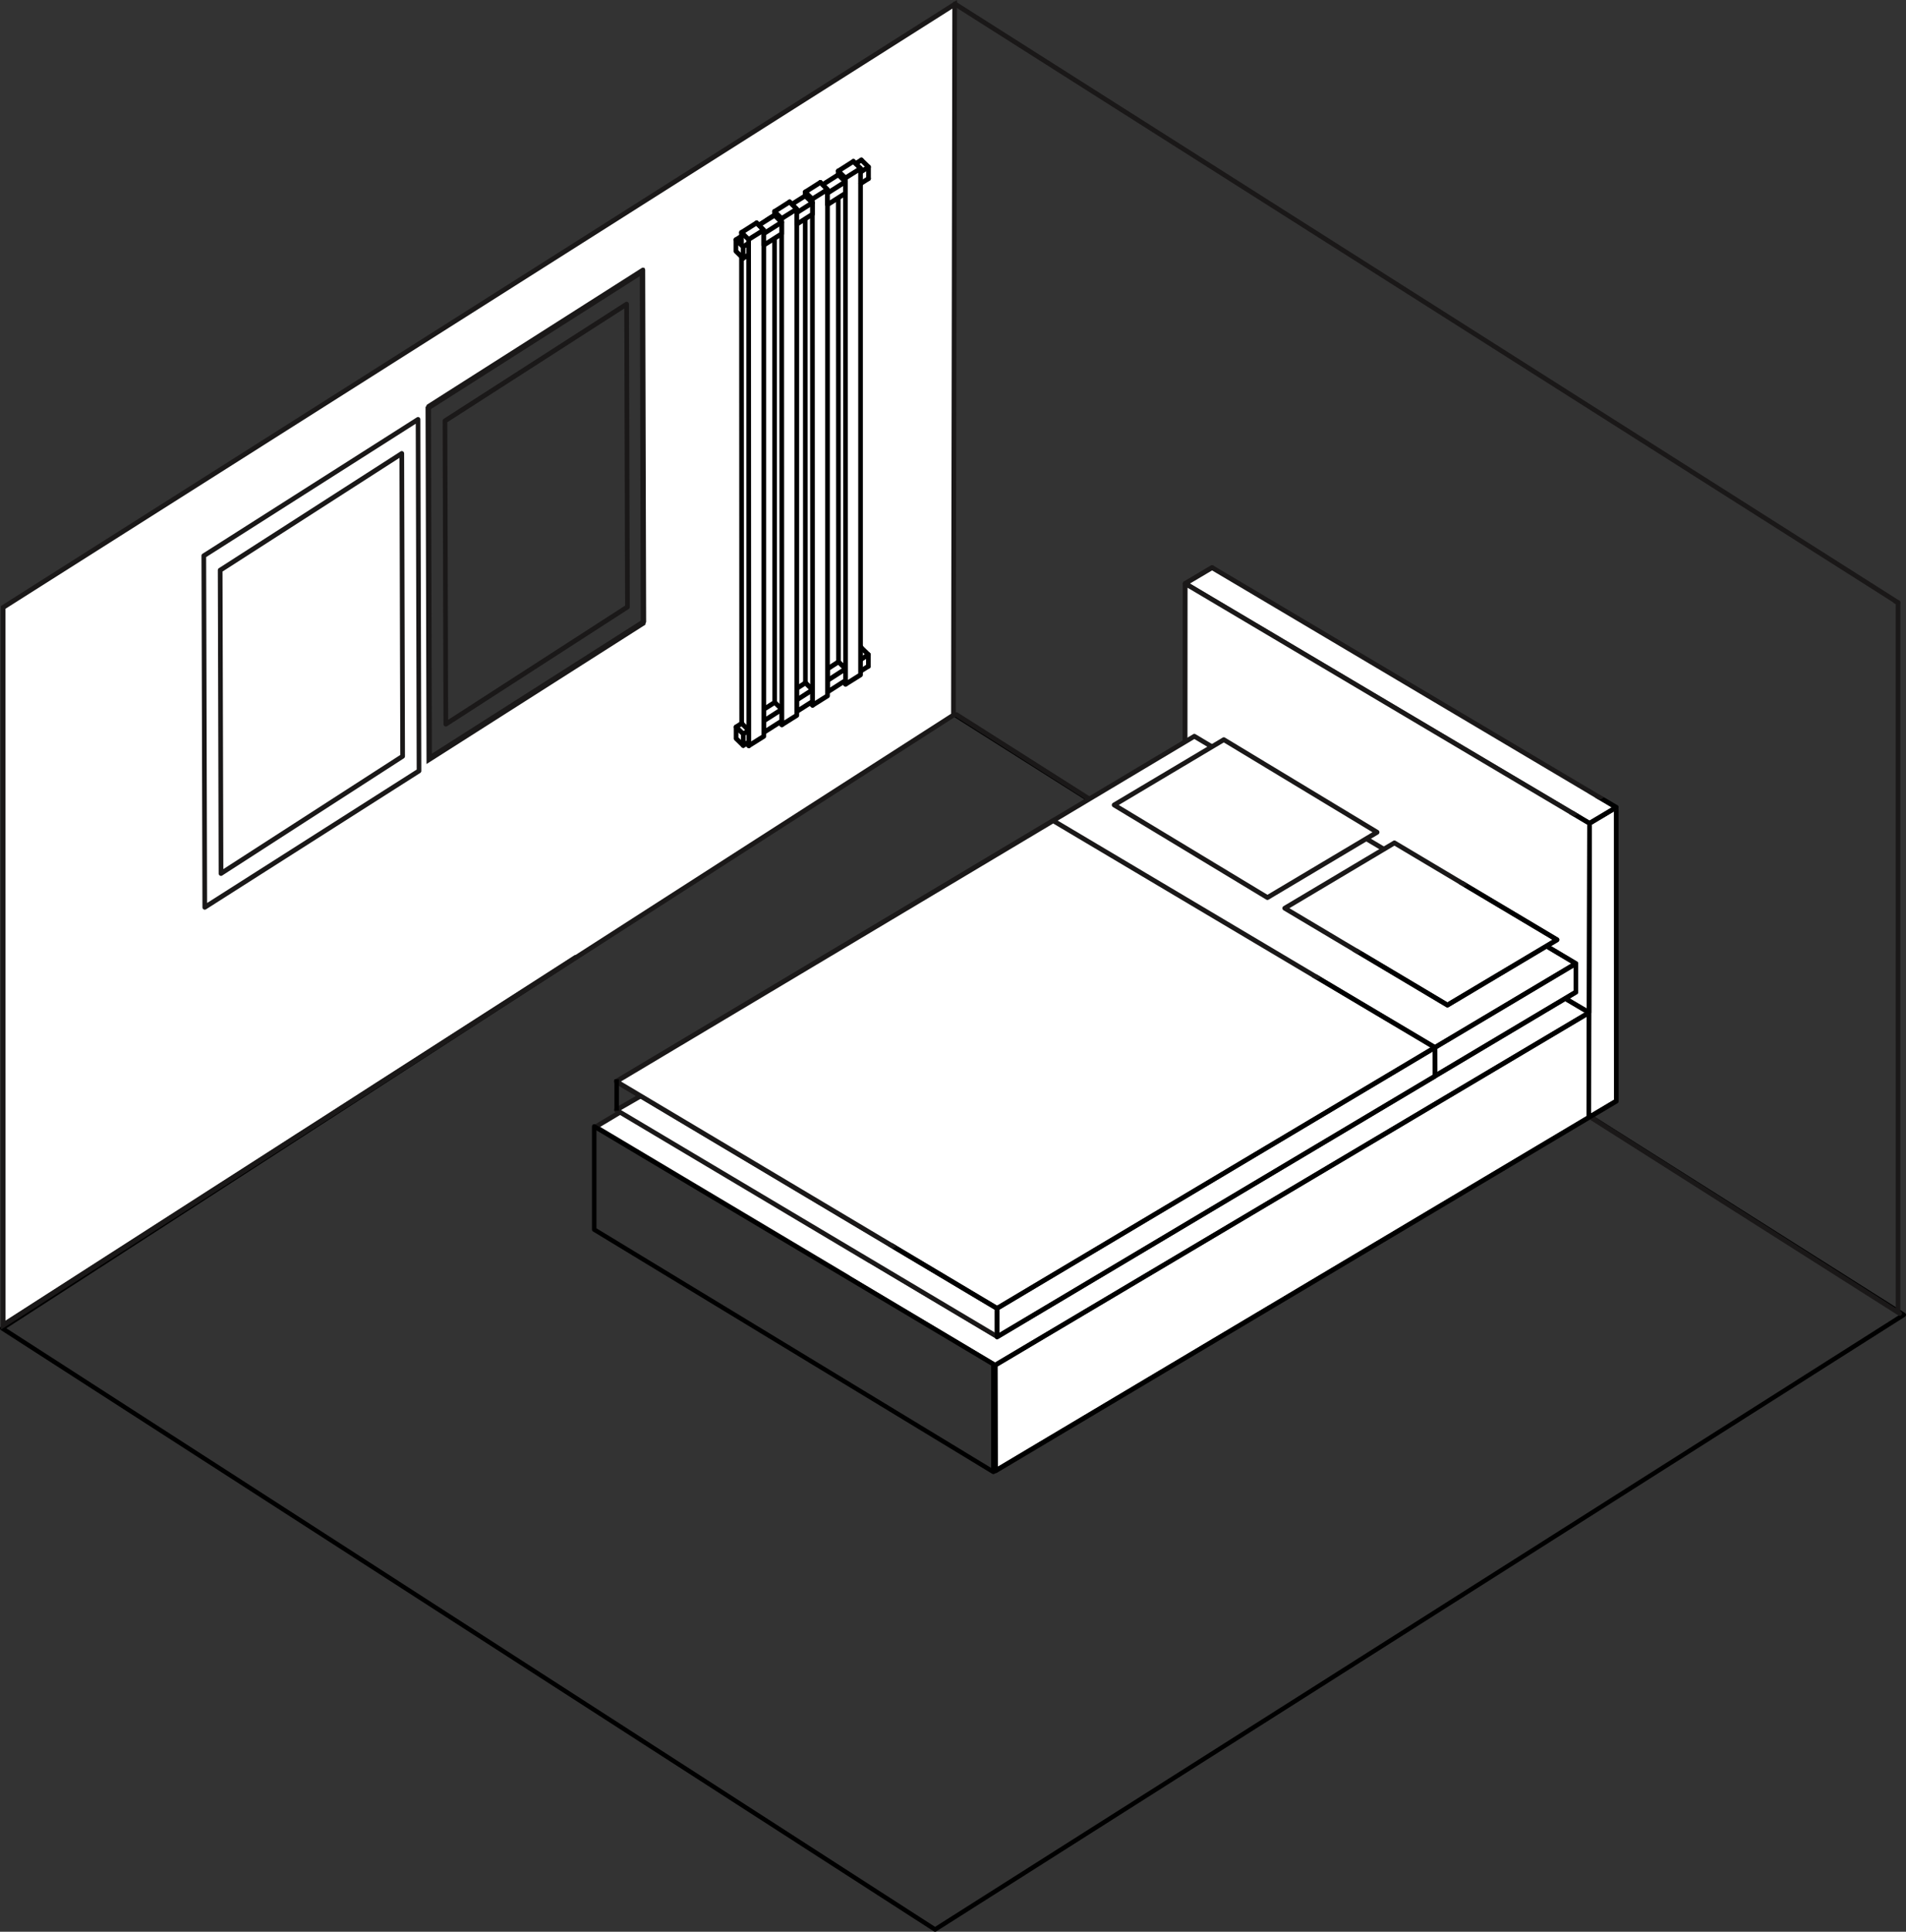 <svg id="artwork_room" xmlns="http://www.w3.org/2000/svg" xmlns:xlink="http://www.w3.org/1999/xlink" width="425" height="430.554" viewBox="0 0 425 430.554">
  <rect x="0" y="0" width="425" height="430.554" fill="#333333" stroke="none"/>
  <defs>
    <clipPath id="clip-path">
      <rect id="Rettangolo_555" data-name="Rettangolo 555" width="425" height="430.554" fill="none"/>
    </clipPath>
  </defs>
  <g id="Raggruppa_575" data-name="Raggruppa 575" clip-path="url(#clip-path)">
    <path id="Tracciato_3060" data-name="Tracciato 3060" d="M212.5,159.054l212,134-216,137-208-134Z" fill="none" stroke="#000" stroke-linecap="round" stroke-linejoin="round" stroke-width="1"/>
    <path id="Tracciato_3061" data-name="Tracciato 3061" d="M423.6,292.209h-.011v.536l.273-.457L213.569,158.839a.512.512,0,0,0-.707.162l-.009.014a.547.547,0,0,0,.171.737L423.317,293.2l.273.08h.011a.536.536,0,0,0,0-1.071" fill="#1a1818"/>
    <path id="Tracciato_3062" data-name="Tracciato 3062" d="M212.594,159.384l.065-40.691L212.874.961.707,135.378.72,295.388l127.567-81.883,40.62-26.078ZM95.625,169.33,95.41,90.982l47.773-30.391.213,78.337-47.771,30.4" fill="#fff"/>
    <path id="Tracciato_3063" data-name="Tracciato 3063" d="M212.593,159.383h.518l.067-40.691L213.393,0,.187,135.078.2,296.356l128.359-82.4,40.62-26.078,43.933-28.2v-.3h-.518l-.275-.455-43.688,28.041L128.012,213.05,1.239,294.425,1.226,135.677,212.352,1.921l-.212,116.771-.066,40.691h.52l-.275-.455ZM95.624,169.329h.52L95.931,91.28l46.736-29.728.21,77.078L95.352,168.874l.273.457h0l.273.457,48.02-30.561L143.7,59.636,94.889,90.683l.217,79.606.791-.5-.273-.457" fill="#1a1818"/>
    <path id="Tracciato_3064" data-name="Tracciato 3064" d="M423.214,133.765H423.2v.536l.273-.457L213.182.4a.512.512,0,0,0-.707.162l-.009.014a.546.546,0,0,0,.171.737L422.93,134.757l.273.08h.011a.536.536,0,0,0,0-1.071" fill="#1a1818"/>
    <path id="Tracciato_3065" data-name="Tracciato 3065" d="M1.035,295.735l46.487-29.851,14.348-9.2L65,254.667l2.032-1.31.681-.427,5-3.2,3.671-2.361,1.3-.83,3.094-1.99,1.633-1.05,2.318-1.49.818-.527L128.6,213.849a.546.546,0,0,0,.165-.739.509.509,0,0,0-.695-.184l-.02.013L85,240.568l-.817.523-2.316,1.49-1.635,1.05-3.094,1.99-1.3.83-3.669,2.363-5,3.2h.006l-.683.431h-.006l-2.038,1.314-3.133,2.014-14.346,9.2L.481,294.824a.551.551,0,0,0-.167.741.512.512,0,0,0,.7.18l.015-.009" fill="#1a1818"/>
    <path id="Tracciato_3066" data-name="Tracciato 3066" d="M.825,295.952l-.278-.176Z" fill="#1a1818"/>
    <path id="Tracciato_3067" data-name="Tracciato 3067" d="M93.219,93.482l-.273-.457L45.173,123.414a.546.546,0,0,0-.249.458l.215,78.348a.54.54,0,0,0,.267.468.512.512,0,0,0,.525-.011l47.772-30.4a.539.539,0,0,0,.247-.458l-.215-78.333a.54.54,0,0,0-.267-.468.508.508,0,0,0-.525.011l.273.457H92.7l.213,78.036L46.177,201.261l-.212-77.091L93.491,93.939l-.273-.457h0Zm-43.943,101.2H49.8l-.189-67.288,39.462-25.344.186,66.217L49,194.228l.275.455h0l.277.455,40.5-26.12a.548.548,0,0,0,.243-.457l-.187-67.478a.537.537,0,0,0-.269-.468.5.5,0,0,0-.525.013l-40.5,26.011a.537.537,0,0,0-.245.457l.187,67.589a.537.537,0,0,0,.269.466.5.5,0,0,0,.527-.013Zm-.187-67.589.277.455,39.706-25.5.186,66.217L49.8,193.711l-.186-66.624h-.52l.277.455-.277-.455h-.52l.187,67.589a.537.537,0,0,0,.269.466.5.5,0,0,0,.527-.013l40.5-26.12a.548.548,0,0,0,.243-.457l-.187-67.478a.537.537,0,0,0-.269-.468.5.5,0,0,0-.525.013l-40.5,26.011a.537.537,0,0,0-.245.457Z" fill="#1a1818"/>
    <path id="Tracciato_3068" data-name="Tracciato 3068" d="M165.735,166.148l-1.6-1.561V162.03l1.6,1.561Z" fill="#fff"/>
    <path id="Tracciato_3069" data-name="Tracciato 3069" d="M165.735,166.149l.356-.388-1.433-1.4v-1.083l.557.544v2.329h.52l.356-.388-.356.388h.52v-2.557a.54.54,0,0,0-.163-.39l-1.6-1.561a.512.512,0,0,0-.564-.1.54.54,0,0,0-.314.494v2.557a.549.549,0,0,0,.163.39l1.6,1.561a.51.51,0,0,0,.562.1.542.542,0,0,0,.314-.494Z"/>
    <path id="Tracciato_3070" data-name="Tracciato 3070" d="M164.417,162.485l1.256-.805a.544.544,0,0,0,.167-.737.512.512,0,0,0-.7-.182l-.015.009-1.255.8a.547.547,0,0,0-.169.739.51.51,0,0,0,.7.183l.017-.01"/>
    <path id="Tracciato_3071" data-name="Tracciato 3071" d="M166,166.611l1.242-.754a.544.544,0,0,0,.184-.733.51.51,0,0,0-.692-.2l-.019.011-1.242.754a.542.542,0,0,0-.184.733.51.51,0,0,0,.692.2l.019-.011"/>
    <path id="Tracciato_3072" data-name="Tracciato 3072" d="M166.01,164.044l1.242-.8a.546.546,0,0,0,.167-.737.514.514,0,0,0-.7-.183l-.016.01-1.24.8a.544.544,0,0,0-.167.739.508.508,0,0,0,.7.183l.02-.012"/>
    <path id="Tracciato_3073" data-name="Tracciato 3073" d="M192.041,144.352l1.6,1.561-.006,2.576" fill="#fff"/>
    <path id="Tracciato_3074" data-name="Tracciato 3074" d="M191.685,144.741l1.435,1.4-.006,2.344a.52.52,0,0,0,1.039.046.351.351,0,0,0,0-.046l.006-2.574a.544.544,0,0,0-.161-.39l-1.6-1.561a.507.507,0,0,0-.718,0l-.017.018a.548.548,0,0,0,.02.757"/>
    <path id="Tracciato_3075" data-name="Tracciato 3075" d="M192.167,150.046l1.737-1.1a.545.545,0,0,0,.171-.737.514.514,0,0,0-.7-.185l-.014.009-1.735,1.1a.545.545,0,0,0-.171.737.51.51,0,0,0,.7.186l.017-.01"/>
    <path id="Tracciato_3076" data-name="Tracciato 3076" d="M192.158,144.908l.158-.1a.548.548,0,0,0,.167-.739.512.512,0,0,0-.7-.182l-.015.009-.156.1a.546.546,0,0,0-.167.739.512.512,0,0,0,.7.183l.016-.01"/>
    <path id="Tracciato_3077" data-name="Tracciato 3077" d="M192.167,147.476l1.743-1.108a.546.546,0,0,0,.171-.737.514.514,0,0,0-.7-.181l-.012.007-1.743,1.106a.547.547,0,0,0-.169.737.51.51,0,0,0,.7.186l.017-.01"/>
    <path id="Tracciato_3078" data-name="Tracciato 3078" d="M166.1,166.093l.52.507a.507.507,0,0,0,.718,0l.017-.018a.548.548,0,0,0-.02-.759l-.518-.507a.51.51,0,0,0-.721.007l-.014.015a.547.547,0,0,0,.019.757"/>
    <path id="Tracciato_3079" data-name="Tracciato 3079" d="M165.019,161.606l1.581,1.568a.507.507,0,0,0,.718,0l.017-.017a.547.547,0,0,0-.015-.757l-1.581-1.564a.51.51,0,0,0-.721,0l-.014.014a.547.547,0,0,0,.015.757"/>
    <path id="Tracciato_3080" data-name="Tracciato 3080" d="M173.454,161.411l.529.518a.507.507,0,0,0,.718,0l.017-.018a.547.547,0,0,0-.019-.757l-.529-.518a.507.507,0,0,0-.718,0l-.017.018a.545.545,0,0,0,.019.757"/>
    <path id="Tracciato_3081" data-name="Tracciato 3081" d="M180.313,157.068l.52.507a.5.5,0,0,0,.707.008.329.329,0,0,0,.026-.027.547.547,0,0,0-.019-.759l-.52-.507a.507.507,0,0,0-.716,0l-.017.018a.545.545,0,0,0,.019.757"/>
    <path id="Tracciato_3082" data-name="Tracciato 3082" d="M179.233,152.587l1.581,1.568a.507.507,0,0,0,.718,0l.017-.017a.547.547,0,0,0-.015-.757l-1.581-1.568a.507.507,0,0,0-.718,0l-.017.017a.547.547,0,0,0,.015.757"/>
    <path id="Tracciato_3083" data-name="Tracciato 3083" d="M187.676,152.385l.518.507a.507.507,0,0,0,.718,0l.017-.017a.547.547,0,0,0-.019-.759l-.518-.507a.507.507,0,0,0-.718,0l-.017.018a.547.547,0,0,0,.019.757"/>
    <path id="Tracciato_3084" data-name="Tracciato 3084" d="M186.6,147.9l1.583,1.568a.507.507,0,0,0,.717,0l.018-.019a.546.546,0,0,0-.015-.755l-1.583-1.568a.507.507,0,0,0-.718,0l-.017.017a.548.548,0,0,0,.015.757"/>
    <path id="Tracciato_3085" data-name="Tracciato 3085" d="M170.308,158.1v5.146l4.033-2.563v-2.573l-1.6-1.559Z" fill="#fff"/>
    <path id="Tracciato_3086" data-name="Tracciato 3086" d="M170.308,158.1h-.52v5.146a.541.541,0,0,0,.265.468.509.509,0,0,0,.527-.013l4.031-2.563a.528.528,0,0,0,.247-.455v-2.574a.538.538,0,0,0-.161-.388l-1.594-1.559a.505.505,0,0,0-.629-.067l-2.439,1.548a.54.54,0,0,0-.247.457h.52l.273.455,2.1-1.333,1.141,1.117v2.045l-2.992,1.9V158.1h-.52l.273.455Z"/>
    <path id="Tracciato_3087" data-name="Tracciato 3087" d="M170.581,161.134l4.029-2.574a.546.546,0,0,0,.167-.739.51.51,0,0,0-.7-.185l-.019.012-4.029,2.574a.548.548,0,0,0-.169.739.512.512,0,0,0,.7.182l.015-.009"/>
    <path id="Tracciato_3088" data-name="Tracciato 3088" d="M177.671,153.431v5.145l3.519-2.244v-2.574L179.6,152.2Z" fill="#fff"/>
    <path id="Tracciato_3089" data-name="Tracciato 3089" d="M177.671,153.432h-.52v5.145a.541.541,0,0,0,.265.47.509.509,0,0,0,.527-.013l3.519-2.244a.541.541,0,0,0,.249-.457v-2.574a.549.549,0,0,0-.163-.39l-1.594-1.557a.511.511,0,0,0-.633-.067l-1.925,1.232a.532.532,0,0,0-.245.455h.52l.275.455,1.583-1.011,1.141,1.115v2.043l-2.48,1.581v-4.183h-.52l.275.455Z"/>
    <path id="Tracciato_3090" data-name="Tracciato 3090" d="M177.945,156.461l3.517-2.257a.548.548,0,0,0,.167-.739.511.511,0,0,0-.7-.181l-.017.01-3.515,2.267a.548.548,0,0,0-.167.739.512.512,0,0,0,.7.181l.016-.01"/>
    <path id="Tracciato_3091" data-name="Tracciato 3091" d="M184.521,149.086v5.147l4.033-2.582v-2.572l-1.6-1.559Z" fill="#fff"/>
    <path id="Tracciato_3092" data-name="Tracciato 3092" d="M184.523,149.086H184v5.146a.538.538,0,0,0,.267.468.509.509,0,0,0,.527-.013l4.029-2.58a.531.531,0,0,0,.247-.457v-2.572a.539.539,0,0,0-.16-.39l-1.594-1.559a.512.512,0,0,0-.635-.065l-2.437,1.566a.545.545,0,0,0-.245.455h.522l.273.455,2.1-1.347,1.14,1.114v2.047l-2.992,1.913v-4.181h-.52l.273.455Z"/>
    <path id="Tracciato_3093" data-name="Tracciato 3093" d="M184.8,152.123l4.027-2.6a.544.544,0,0,0,.167-.739.512.512,0,0,0-.7-.179l-.013.008-4.029,2.6a.546.546,0,0,0-.165.739.512.512,0,0,0,.7.18l.015-.009"/>
    <path id="Tracciato_3094" data-name="Tracciato 3094" d="M168.707,49.676l-3.378,2.144.046,109.4" fill="#fff"/>
    <path id="Tracciato_3095" data-name="Tracciato 3095" d="M168.438,49.219l-3.378,2.143a.536.536,0,0,0-.247.455l.046,109.4a.52.52,0,0,0,1.039.046.351.351,0,0,0,0-.046l-.046-109.1,3.131-1.988a.547.547,0,0,0,.171-.737.514.514,0,0,0-.7-.185l-.014.009"/>
    <path id="Tracciato_3096" data-name="Tracciato 3096" d="M166.93,53.382l.046,112.829,3.331-2.093V51.26Z" fill="#fff"/>
    <path id="Tracciato_3097" data-name="Tracciato 3097" d="M166.931,53.381h-.52l.045,112.829a.545.545,0,0,0,.265.468.508.508,0,0,0,.525-.011l3.333-2.092a.546.546,0,0,0,.249-.458V51.259a.541.541,0,0,0-.265-.468.51.51,0,0,0-.525.009l-3.378,2.121a.547.547,0,0,0-.249.458h.52l.269.457,2.587-1.626v111.6l-2.292,1.44-.046-111.875h-.518l.269.457Z"/>
    <path id="Tracciato_3098" data-name="Tracciato 3098" d="M164.976,52.21l1.6,1.561a.507.507,0,0,0,.718,0l.017-.018a.547.547,0,0,0-.019-.757l-1.6-1.561a.507.507,0,0,0-.718,0l-.017.018a.547.547,0,0,0,.019.757"/>
    <path id="Tracciato_3099" data-name="Tracciato 3099" d="M168.35,50.062l1.6,1.583a.509.509,0,0,0,.721,0l.014-.014a.549.549,0,0,0-.015-.759l-1.6-1.583a.506.506,0,0,0-.718,0l-.017.017a.547.547,0,0,0,.015.757"/>
    <path id="Tracciato_3100" data-name="Tracciato 3100" d="M176.073,45,172.7,47.146l.046,109.4" fill="#fff"/>
    <path id="Tracciato_3101" data-name="Tracciato 3101" d="M175.8,44.543l-3.376,2.145a.539.539,0,0,0-.245.457l.045,109.4a.519.519,0,0,0,1.037.045.335.335,0,0,0,0-.045l-.045-109.106,3.129-1.988a.543.543,0,0,0,.169-.737.51.51,0,0,0-.7-.186l-.017.01"/>
    <path id="Tracciato_3102" data-name="Tracciato 3102" d="M174.294,48.706l.046,112.829,3.33-2.092V46.584Z" fill="#fff"/>
    <path id="Tracciato_3103" data-name="Tracciato 3103" d="M174.295,48.706h-.518l.045,112.83a.541.541,0,0,0,.265.468.51.51,0,0,0,.525-.009l3.33-2.094a.542.542,0,0,0,.251-.457V46.585a.541.541,0,0,0-.265-.468.5.5,0,0,0-.525.009l-3.376,2.121a.547.547,0,0,0-.249.458h.518l.271.457,2.584-1.626v111.6l-2.29,1.44-.047-111.87h-.52l.271.457Z"/>
    <path id="Tracciato_3104" data-name="Tracciato 3104" d="M172.34,47.535l1.6,1.561a.51.51,0,0,0,.721-.005l.014-.015a.55.55,0,0,0-.019-.757l-1.6-1.561a.507.507,0,0,0-.718,0l-.017.018a.545.545,0,0,0,.019.757"/>
    <path id="Tracciato_3105" data-name="Tracciato 3105" d="M175.715,45.391l1.592,1.553a.51.51,0,0,0,.721,0l.014-.015a.546.546,0,0,0-.02-.759l-1.591-1.555a.51.51,0,0,0-.721.007l-.014.015a.547.547,0,0,0,.019.757"/>
    <path id="Tracciato_3106" data-name="Tracciato 3106" d="M182.924,40.648l-3.378,2.144.046,109.4" fill="#fff"/>
    <path id="Tracciato_3107" data-name="Tracciato 3107" d="M182.652,40.2l-3.378,2.144a.543.543,0,0,0-.245.457l.045,109.4a.519.519,0,0,0,1.037.046.351.351,0,0,0,0-.046l-.045-109.1,3.131-1.988a.543.543,0,0,0,.169-.737.509.509,0,0,0-.695-.188l-.02.012"/>
    <path id="Tracciato_3108" data-name="Tracciato 3108" d="M181.145,44.356l.046,112.829,3.331-2.092V42.234Z" fill="#fff"/>
    <path id="Tracciato_3109" data-name="Tracciato 3109" d="M181.145,44.356h-.52l.045,112.827a.543.543,0,0,0,.265.468.508.508,0,0,0,.525-.009l3.331-2.092a.548.548,0,0,0,.251-.458V42.23a.541.541,0,0,0-.265-.468.508.508,0,0,0-.525.009l-3.378,2.123a.541.541,0,0,0-.249.458h.52l.269.458L184,43.184v111.6l-2.292,1.44L181.66,44.356h-.518l.269.458Z"/>
    <path id="Tracciato_3110" data-name="Tracciato 3110" d="M179.189,43.19l1.6,1.561a.511.511,0,0,0,.723-.007l.012-.013a.548.548,0,0,0-.02-.757l-1.6-1.563a.51.51,0,0,0-.721.007l-.014.015a.547.547,0,0,0,.019.757"/>
    <path id="Tracciato_3111" data-name="Tracciato 3111" d="M182.565,41.039l1.6,1.583a.509.509,0,0,0,.721,0l.014-.014a.549.549,0,0,0-.015-.759l-1.6-1.583a.506.506,0,0,0-.718,0l-.017.017a.547.547,0,0,0,.015.757"/>
    <path id="Tracciato_3112" data-name="Tracciato 3112" d="M190.286,35.971l-3.376,2.145.045,109.4" fill="#fff"/>
    <path id="Tracciato_3113" data-name="Tracciato 3113" d="M190.019,35.514l-3.376,2.145a.544.544,0,0,0-.249.457l.048,109.4a.518.518,0,0,0,1.036,0l-.045-109.1,3.131-1.988a.546.546,0,0,0,.169-.737.51.51,0,0,0-.7-.187l-.018.011"/>
    <path id="Tracciato_3114" data-name="Tracciato 3114" d="M188.506,39.676l.048,112.829,3.33-2.092V37.555Z" fill="#fff"/>
    <path id="Tracciato_3115" data-name="Tracciato 3115" d="M188.505,39.672h-.518l.045,112.829a.543.543,0,0,0,.265.468.512.512,0,0,0,.525-.011l3.333-2.086a.544.544,0,0,0,.249-.457V37.555a.536.536,0,0,0-.265-.468.51.51,0,0,0-.525.009l-3.376,2.121a.541.541,0,0,0-.249.458h.518l.271.457,2.587-1.626v111.6l-2.292,1.44-.049-111.874h-.52l.271.457Z"/>
    <path id="Tracciato_3116" data-name="Tracciato 3116" d="M186.555,38.5l1.594,1.561a.511.511,0,0,0,.723-.007l.012-.013a.548.548,0,0,0-.019-.757l-1.594-1.561a.507.507,0,0,0-.718,0l-.017.018a.545.545,0,0,0,.019.757"/>
    <path id="Tracciato_3117" data-name="Tracciato 3117" d="M189.929,36.359l1.592,1.555a.507.507,0,0,0,.718,0l.017-.018a.545.545,0,0,0-.02-.757l-1.591-1.555a.507.507,0,0,0-.718,0l-.017.018a.547.547,0,0,0,.019.757"/>
    <path id="Tracciato_3118" data-name="Tracciato 3118" d="M165.709,57.551l-1.6-1.561V53.433l1.6,1.559Z" fill="#fff"/>
    <path id="Tracciato_3119" data-name="Tracciato 3119" d="M165.7,57.551l.356-.388-1.435-1.4V54.679l.559.546v2.329h.52l.356-.388-.356.388h.518v-2.56a.538.538,0,0,0-.161-.388l-1.6-1.561a.514.514,0,0,0-.564-.1.538.538,0,0,0-.314.494v2.555a.544.544,0,0,0,.161.39l1.6,1.561a.507.507,0,0,0,.562.1.538.538,0,0,0,.314-.492Z"/>
    <path id="Tracciato_3120" data-name="Tracciato 3120" d="M164.386,53.887l1.733-1.112a.549.549,0,0,0,.167-.739.51.51,0,0,0-.7-.183l-.017.01-1.733,1.112a.547.547,0,0,0-.167.739.51.51,0,0,0,.7.183l.017-.01"/>
    <path id="Tracciato_3121" data-name="Tracciato 3121" d="M165.98,58.007l1.221-.77a.547.547,0,0,0,.173-.737.514.514,0,0,0-.7-.185l-.014.009-1.221.774a.545.545,0,0,0-.171.737.51.51,0,0,0,.7.186l.017-.01"/>
    <path id="Tracciato_3122" data-name="Tracciato 3122" d="M165.984,55.451l1.221-.785a.543.543,0,0,0,.165-.739.508.508,0,0,0-.693-.185l-.022.014-1.221.785a.547.547,0,0,0-.167.739.512.512,0,0,0,.7.181l.016-.01"/>
    <path id="Tracciato_3123" data-name="Tracciato 3123" d="M169.51,50.649l2.947-1.889a.546.546,0,0,0,.167-.739.508.508,0,0,0-.7-.182l-.019.011-2.949,1.887a.546.546,0,0,0-.167.739.512.512,0,0,0,.7.182l.015-.009"/>
    <path id="Tracciato_3124" data-name="Tracciato 3124" d="M171.431,49.411l1.54-.976a.547.547,0,0,0,.169-.739.509.509,0,0,0-.695-.186l-.02.012-1.54.978a.543.543,0,0,0-.169.737.509.509,0,0,0,.695.186l.02-.012"/>
    <path id="Tracciato_3125" data-name="Tracciato 3125" d="M192.072,35.666l1.6,1.561-.006,2.574" fill="#fff"/>
    <path id="Tracciato_3126" data-name="Tracciato 3126" d="M191.713,36.054l1.436,1.4-.007,2.342a.521.521,0,0,0,1.041.046.35.35,0,0,0,0-.046V37.22a.53.53,0,0,0-.161-.388l-1.6-1.563a.51.51,0,0,0-.721.007l-.014.015a.547.547,0,0,0,.019.757"/>
    <path id="Tracciato_3127" data-name="Tracciato 3127" d="M192.2,41.359l1.733-1.1a.543.543,0,0,0,.169-.737.508.508,0,0,0-.694-.187l-.021.013-1.733,1.1a.546.546,0,0,0-.171.737.512.512,0,0,0,.7.185l.017-.011"/>
    <path id="Tracciato_3128" data-name="Tracciato 3128" d="M191.084,36.922l1.26-.8a.547.547,0,0,0,.169-.739.509.509,0,0,0-.7-.187l-.018.011-1.262.8a.547.547,0,0,0-.171.737.514.514,0,0,0,.7.185l.014-.009"/>
    <path id="Tracciato_3129" data-name="Tracciato 3129" d="M192.2,38.788l1.741-1.106a.546.546,0,0,0,.169-.739.512.512,0,0,0-.7-.183l-.014.009-1.741,1.108a.546.546,0,0,0-.171.737.511.511,0,0,0,.7.185l.017-.011"/>
    <path id="Tracciato_3130" data-name="Tracciato 3130" d="M183.438,41.155l1.084,1.08v3.376l3.986-2.533V40.509l-1.6-1.563Z" fill="#fff"/>
    <path id="Tracciato_3131" data-name="Tracciato 3131" d="M183.438,41.156l-.362.384.924.922v3.15a.534.534,0,0,0,.267.468.5.5,0,0,0,.527-.009l3.986-2.533a.541.541,0,0,0,.249-.458V40.515a.549.549,0,0,0-.163-.39l-1.6-1.561a.508.508,0,0,0-.629-.067L183.163,40.7a.549.549,0,0,0-.089.842l.362-.384.273.455,3.135-1.99,1.143,1.119v2.04l-2.947,1.873V42.243a.538.538,0,0,0-.16-.384l-1.082-1.08-.362.384.273.455Z"/>
    <path id="Tracciato_3132" data-name="Tracciato 3132" d="M176.594,45.509l1.084,1.08v3.378l3.478-2.218v-2.57l-1.617-1.533Z" fill="#fff"/>
    <path id="Tracciato_3133" data-name="Tracciato 3133" d="M176.594,45.51l-.362.384.924.924v3.149a.538.538,0,0,0,.267.468.507.507,0,0,0,.527-.011l3.478-2.22a.536.536,0,0,0,.247-.455V45.182a.545.545,0,0,0-.167-.393l-1.617-1.533a.506.506,0,0,0-.624-.063l-2.945,1.863a.532.532,0,0,0-.245.4.545.545,0,0,0,.154.442l.362-.384.273.457,2.611-1.652,1.158,1.1v2.036l-2.441,1.555V46.594a.538.538,0,0,0-.158-.384l-1.082-1.08-.362.384.273.457Z"/>
    <path id="Tracciato_3134" data-name="Tracciato 3134" d="M169.224,50.182l1.082,1.082v3.378l3.987-2.533v-2.57l-1.6-1.561Z" fill="#fff"/>
    <path id="Tracciato_3135" data-name="Tracciato 3135" d="M169.224,50.179l-.364.384.926.926v3.15a.541.541,0,0,0,.265.468.507.507,0,0,0,.527-.011l3.987-2.535a.535.535,0,0,0,.249-.455v-2.57a.544.544,0,0,0-.161-.39l-1.6-1.561a.511.511,0,0,0-.631-.067l-3.472,2.207a.542.542,0,0,0-.245.4.549.549,0,0,0,.154.442l.364-.384.273.457,3.133-1.99,1.145,1.119v2.042l-2.948,1.868V51.261a.546.546,0,0,0-.158-.384l-1.082-1.082-.362.384.273.457Z"/>
    <path id="Tracciato_3136" data-name="Tracciato 3136" d="M170.579,52.528l3.988-2.533a.543.543,0,0,0,.169-.737.509.509,0,0,0-.695-.186l-.02.012-3.988,2.533a.546.546,0,0,0-.171.737.511.511,0,0,0,.7.185l.017-.011"/>
    <path id="Tracciato_3137" data-name="Tracciato 3137" d="M177.949,47.856l3.478-2.2a.543.543,0,0,0,.173-.737.51.51,0,0,0-.7-.186l-.017.01-3.478,2.2a.546.546,0,0,0-.174.737.515.515,0,0,0,.705.183l.011-.007"/>
    <path id="Tracciato_3138" data-name="Tracciato 3138" d="M184.794,43.5l3.988-2.531a.548.548,0,0,0,.169-.739.509.509,0,0,0-.7-.186l-.02.012-3.988,2.533a.546.546,0,0,0-.171.737.512.512,0,0,0,.7.185l.017-.011"/>
    <path id="Tracciato_3139" data-name="Tracciato 3139" d="M214.672,265.582l-.052-.033L242.8,247.9l13.932-8.73h.006l.147-.1,4.213-2.63.045.026Z" fill="#808386"/>
    <path id="Tracciato_3140" data-name="Tracciato 3140" d="M422.7,252.261l-.006-60.484V135.252l-.006-.009.011-.007Z" fill="#1a1818"/>
    <path id="Tracciato_3141" data-name="Tracciato 3141" d="M262.153,235.835l-1.026-.611,12.86-8.057,1.03.609Z" fill="#808386"/>
    <path id="Tracciato_3142" data-name="Tracciato 3142" d="M261.142,236.469l-.045-.026-.982-.585,1.013-.635,1.024.611Z" fill="#1a1818"/>
    <path id="Tracciato_3143" data-name="Tracciato 3143" d="M283.356,222.552l-1.028-.609,30.155-18.891,1.028.609Z" fill="#808386"/>
    <path id="Tracciato_3144" data-name="Tracciato 3144" d="M422.7,134.663l-.527-.334.527-.33Z" fill="#1a1818"/>
    <path id="Tracciato_3145" data-name="Tracciato 3145" d="M213.271,265.916a.55.55,0,0,1,.093-.771l.041-.029.21-.132a.518.518,0,0,1,.291.1l.043.033.084.045a.515.515,0,0,0-.243-.061.482.482,0,0,0-.251.067.537.537,0,0,0-.269.468Z" fill="#1a1818"/>
    <path id="Tracciato_3146" data-name="Tracciato 3146" d="M422.706,292.794V134l.245-.152a.5.5,0,0,1,.523-.009.541.541,0,0,1,.265.468V292.157Z" fill="#1a1818"/>
    <path id="Tracciato_3147" data-name="Tracciato 3147" d="M214.286,282.929l.022-15.946,22.633,14.636Z" fill="#fff"/>
    <path id="Tracciato_3148" data-name="Tracciato 3148" d="M236.941,281.619l-22.633-14.636v-.369l23.053,14.981Z" fill="#babcbe"/>
    <path id="Tracciato_3149" data-name="Tracciato 3149" d="M214.173,282.936l.007-16.035.128.082-.022,15.948Z" fill="#808386"/>
    <path id="Tracciato_3150" data-name="Tracciato 3150" d="M214.119,282.938V266.491l.186.121v.371l-.126-.083-.007,16.035Z" fill="#4f5053"/>
    <path id="Tracciato_3151" data-name="Tracciato 3151" d="M214.069,265.19l-.033-.02Z" fill="#1a1818"/>
    <path id="Tracciato_3152" data-name="Tracciato 3152" d="M213.791,266.177a.5.5,0,0,1-.243-.063l-.115-.063a.473.473,0,0,1-.16-.135v-.272a.539.539,0,0,1,.267-.468.483.483,0,0,1,.252-.067.5.5,0,0,1,.243.063l.033.019.6.393-.393.245a.394.394,0,0,1-.028.067l-.02.035a.517.517,0,0,1-.44.249" fill="#1a1818"/>
    <path id="Tracciato_3153" data-name="Tracciato 3153" d="M221.923,304.261l132.509-78.63-90.1-53.1L132.8,251.159Z" fill="#fff"/>
    <path id="Tracciato_3154" data-name="Tracciato 3154" d="M221.923,304.261l.26.464L354.691,226.1a.545.545,0,0,0,0-.932l-90.1-53.1a.51.51,0,0,0-.52,0L132.538,250.7a.548.548,0,0,0-.175.755.542.542,0,0,0,.175.175l89.125,53.1a.5.5,0,0,0,.52,0l-.26-.464.262-.464-88.348-52.638,130.49-78.01,89.06,52.484L221.663,303.8l.26.464.262-.464Z" fill="#1a1818"/>
    <path id="Tracciato_3155" data-name="Tracciato 3155" d="M221.973,327.815l-.048-23.553,132.509-78.63,5.97,19.775Z" fill="#fff"/>
    <path id="Tracciato_3156" data-name="Tracciato 3156" d="M221.972,327.814h.518l-.046-23.242,131.69-78.143,5.653,18.73L221.71,327.35l.262.464.26.464,138.431-82.407a.544.544,0,0,0,.236-.624l-5.97-19.775a.53.53,0,0,0-.306-.341.5.5,0,0,0-.449.037l-132.51,78.624a.539.539,0,0,0-.26.464l.048,23.555a.537.537,0,0,0,.258.462.5.5,0,0,0,.522,0Z" fill="#1a1818"/>
    <path id="Tracciato_3157" data-name="Tracciato 3157" d="M276.256,130.066l.275,49.707-6.286-3.708.028-42.436Z" fill="#fff"/>
    <path id="Tracciato_3158" data-name="Tracciato 3158" d="M276.252,130.066h-.518L276,178.841l-5.241-3.09.028-41.816,5.725-3.409-.262-.464h0l-.26-.462-5.983,3.561a.533.533,0,0,0-.26.464l-.03,42.436a.533.533,0,0,0,.264.464l6.286,3.71a.51.51,0,0,0,.52,0,.546.546,0,0,0,.258-.468l-.275-49.707a.538.538,0,0,0-.26-.46.505.505,0,0,0-.52,0Z" fill="#1a1818"/>
    <path id="Tracciato_3159" data-name="Tracciato 3159" d="M270.267,126.521v47.51l-6.019-4,.033-39.962Z" fill="#fff"/>
    <path id="Tracciato_3160" data-name="Tracciato 3160" d="M270.266,126.522h-.514V173.05l-4.981-3.315.033-39.357,5.725-3.393-.26-.464-.258-.464-5.985,3.545a.539.539,0,0,0-.26.464l-.037,39.962a.537.537,0,0,0,.239.449l6.016,4.008a.5.5,0,0,0,.531.02.539.539,0,0,0,.271-.471v-47.51a.532.532,0,0,0-.258-.462.506.506,0,0,0-.52,0Z" fill="#1a1818"/>
    <path id="Tracciato_3161" data-name="Tracciato 3161" d="M354.4,176.409v47.51l-6-3.573.017-40.394Z" fill="#fff"/>
    <path id="Tracciato_3162" data-name="Tracciato 3162" d="M354.408,176.408h-.522v46.583l-4.961-2.955.015-39.774,5.724-3.389-.256-.464-.262-.464-5.981,3.546a.533.533,0,0,0-.26.464l-.017,40.394a.539.539,0,0,0,.26.464l6,3.573a.512.512,0,0,0,.521,0,.539.539,0,0,0,.258-.466V176.41a.536.536,0,0,0-.258-.464.506.506,0,0,0-.52,0Z" fill="#1a1818"/>
    <path id="Tracciato_3163" data-name="Tracciato 3163" d="M360.385,179.952l.019,65.455-6.132,3.641.135-65.534Z" fill="#fff"/>
    <path id="Tracciato_3164" data-name="Tracciato 3164" d="M360.384,179.951h-.52l.019,65.146-5.091,3.021.132-64.3,5.72-3.409-.26-.462-.262-.464-5.978,3.563a.533.533,0,0,0-.258.462l-.135,65.533a.541.541,0,0,0,.26.468.51.51,0,0,0,.52,0l6.132-3.641a.543.543,0,0,0,.26-.466l-.019-65.455a.537.537,0,0,0-.26-.464.5.5,0,0,0-.522,0Z" fill="#1a1818"/>
    <path id="Tracciato_3165" data-name="Tracciato 3165" d="M354.408,176.409l5.989,3.543-5.989,3.561-5.984-3.561-78.157-46.32-5.985-3.562,5.985-3.547,5.983,3.547Z" fill="#fff"/>
    <path id="Tracciato_3166" data-name="Tracciato 3166" d="M354.408,176.409l-.262.464,5.2,3.081L354.4,182.9l-5.722-3.412-78.154-46.32-5.2-3.1,4.944-2.929L276,130.528l78.155,46.34.262-.464.258-.464L276.516,129.6l-5.983-3.545a.51.51,0,0,0-.52,0l-5.987,3.545a.545.545,0,0,0-.258.466.533.533,0,0,0,.258.464l5.985,3.563,78.156,46.322,5.982,3.562a.507.507,0,0,0,.521,0l5.987-3.562a.541.541,0,0,0,.26-.466.534.534,0,0,0-.262-.462l-5.987-3.543Z" fill="#1a1818"/>
    <path id="Tracciato_3167" data-name="Tracciato 3167" d="M354.335,225.685l.1-42.185-90.153-53.433-.022,42.51Z" fill="#fff"/>
    <path id="Tracciato_3168" data-name="Tracciato 3168" d="M354.334,225.685h.52l.1-42.185a.541.541,0,0,0-.262-.466L264.543,129.6a.505.505,0,0,0-.52,0,.536.536,0,0,0-.258.464l-.024,42.51a.537.537,0,0,0,.26.466l90.077,53.109a.5.5,0,0,0,.518,0,.539.539,0,0,0,.26-.462h-.52l.258-.464-89.816-52.955.022-41.274,89.11,52.818-.1,41.875h.52l.258-.464Z" fill="#1a1818"/>
    <path id="Tracciato_3169" data-name="Tracciato 3169" d="M222.348,297.94l129.039-76.8-84.76-48.2L137.427,247.4Z" fill="#fff"/>
    <path id="Tracciato_3170" data-name="Tracciato 3170" d="M222.348,297.936l.26.464,129.038-76.8a.546.546,0,0,0,.26-.47.536.536,0,0,0-.269-.464l-84.758-48.2a.5.5,0,0,0-.5,0l-129.2,74.465a.542.542,0,0,0-.007.93l84.919,50.529a.514.514,0,0,0,.522,0l-.26-.464.26-.464-84.134-50.046,128.149-73.86,83.7,47.593L222.086,297.472l.262.464.26-.464Z" fill="#1a1818"/>
    <path id="Tracciato_3171" data-name="Tracciato 3171" d="M222.326,291.591l129.061-76.827L266.315,164.1,137.427,241.045Z" fill="#fff"/>
    <path id="Tracciato_3172" data-name="Tracciato 3172" d="M222.326,291.59l.26.462,129.06-76.825a.544.544,0,0,0,.18-.748.553.553,0,0,0-.18-.18l-85.071-50.658a.5.5,0,0,0-.52,0L137.165,240.58a.544.544,0,0,0-.18.748.553.553,0,0,0,.18.18l84.9,50.544a.5.5,0,0,0,.522,0l-.26-.462.26-.464-84.122-50.084,127.85-76.325,84.032,50.041L222.065,291.126l.262.464.26-.464Z" fill="#1a1818"/>
    <path id="Tracciato_3173" data-name="Tracciato 3173" d="M222.348,291.572v6.364L351.386,221.12v-6.357Z" fill="#fff"/>
    <path id="Tracciato_3174" data-name="Tracciato 3174" d="M222.349,291.572h-.52v6.364a.542.542,0,0,0,.258.464.514.514,0,0,0,.522,0l129.038-76.82a.544.544,0,0,0,.26-.464v-6.357a.539.539,0,0,0-.26-.464.51.51,0,0,0-.52,0L222.087,291.1a.542.542,0,0,0-.258.464h.52l.26.464,128.259-76.345v5.119l-128,76.2v-5.434h-.518l.26.464Z" fill="#1a1818"/>
    <path id="Tracciato_3175" data-name="Tracciato 3175" d="M222.331,291.6v6.362l97.656-58.114-.015-6.384Z" fill="#fff"/>
    <path id="Tracciato_3176" data-name="Tracciato 3176" d="M222.33,291.6h-.52v6.362a.542.542,0,0,0,.258.464.514.514,0,0,0,.522,0l97.657-58.118a.539.539,0,0,0,.264-.464l-.017-6.384a.537.537,0,0,0-.262-.464.5.5,0,0,0-.518,0l-97.645,58.14a.542.542,0,0,0-.258.464h.52l.26.464,96.866-57.676.011,5.148-96.619,57.5V291.6h-.518l.26.464Z" fill="#1a1818"/>
    <path id="Tracciato_3177" data-name="Tracciato 3177" d="M319.973,233.464,234.838,182.92l-97.411,58.121,84.9,50.561Z" fill="#fff"/>
    <path id="Tracciato_3178" data-name="Tracciato 3178" d="M319.973,233.465l.26-.464L235.1,182.455a.51.51,0,0,0-.52,0L137.165,240.58a.544.544,0,0,0-.18.748.553.553,0,0,0,.18.18l84.9,50.561a.51.51,0,0,0,.52,0l97.645-58.14a.545.545,0,0,0,0-.928l-.26.464-.26-.464-97.384,57.985-83.859-49.944,96.374-57.5,84.873,50.39.26-.464-.26-.464Z" fill="#1a1818"/>
    <path id="Tracciato_3179" data-name="Tracciato 3179" d="M322.749,224.022l-36.28-21.6,24.457-14.56,36.276,21.6Z" fill="#fff"/>
    <path id="Tracciato_3180" data-name="Tracciato 3180" d="M322.75,224.021l.26-.464-35.5-21.132,23.418-13.94,35.236,20.976-23.674,14.1.262.464.26-.464-.26.464.26.464,24.454-14.56a.546.546,0,0,0,.176-.752.538.538,0,0,0-.176-.176l-36.278-21.6a.5.5,0,0,0-.522,0l-24.455,14.562a.54.54,0,0,0-.183.743.534.534,0,0,0,.183.183l36.278,21.6a.514.514,0,0,0,.522,0Z" fill="#1a1818"/>
    <path id="Tracciato_3181" data-name="Tracciato 3181" d="M282.611,200.051l-34.184-20.64,24.457-14.558,34.184,20.636Z" fill="#fff"/>
    <path id="Tracciato_3182" data-name="Tracciato 3182" d="M282.612,200.051l.264-.462-33.412-20.17,23.42-13.942,33.15,20.012-23.682,14.1.26.464.264-.462-.264.462.262.462,24.455-14.556a.544.544,0,0,0,.175-.75.535.535,0,0,0-.175-.176L273.147,164.4a.5.5,0,0,0-.522,0L248.17,178.951a.543.543,0,0,0,0,.926l34.184,20.636a.506.506,0,0,0,.523,0Z" fill="#1a1818"/>
    <path id="Tracciato_3183" data-name="Tracciato 3183" d="M221.925,303.641,189.474,284.3l4.295-2.721,28.3,16.844a.537.537,0,0,0,.262.072.519.519,0,0,0,.258-.072l97.658-58.118a.608.608,0,0,0,.113-.089l28.655-17.056,4.276,2.522Z" fill="#fff"/>
    <path id="Tracciato_3184" data-name="Tracciato 3184" d="M222.489,326.889l-.046-22.317L353.8,226.627l-.045,22.121Z" fill="#fff"/>
    <path id="Tracciato_3185" data-name="Tracciato 3185" d="M360.919,245.476m0,.011h0M221.972,327.816h0m0,.536a.48.48,0,0,1-.1-.011h-.006a.442.442,0,0,1-.152-.059.537.537,0,0,1-.258-.462l-.048-23.245v-.309a.545.545,0,0,1,.26-.468l.26-.154L353.3,225.692l.507.3v.638L222.443,304.572l.046,22.317,131.262-78.142v.3a.543.543,0,0,0,.26.466.515.515,0,0,0,.52,0l6.132-3.641a.539.539,0,0,0,.254-.38.539.539,0,0,1-.254.38L222.234,328.28a.5.5,0,0,1-.26.072"/>
    <path id="Tracciato_3186" data-name="Tracciato 3186" d="M354.794,248.119l.046-22.308a.519.519,0,0,0,.015-.124l.1-41.879,4.913-2.923.02,64.213Z" fill="#fff"/>
    <path id="Tracciato_3187" data-name="Tracciato 3187" d="M354.271,249.585a.514.514,0,0,1-.262-.072.539.539,0,0,1-.258-.466v-.3l.045-22.121v-.638l.278.163a.507.507,0,0,0,.258.07.5.5,0,0,0,.258-.072.537.537,0,0,0,.247-.338l-.046,22.308,5.091-3.021-.02-64.213.791-.47a.545.545,0,0,0,.251-.358l.017,63.014v2.415a.536.536,0,0,1-.252.38l-6.132,3.641a.5.5,0,0,1-.26.072"/>
    <path id="Tracciato_3188" data-name="Tracciato 3188" d="M354.43,182.881l-2.563-1.52,4.755-3.023,2.73,1.617Z" fill="#fff"/>
    <path id="Tracciato_3189" data-name="Tracciato 3189" d="M354.952,183.81V183.5a.543.543,0,0,0-.262-.468l-.26-.154,4.922-2.927-2.73-1.615,1.008-.64,3.023,1.789a.533.533,0,0,1,.26.462.491.491,0,0,1-.009.108.534.534,0,0,1-.251.358l-.789.47Z"/>
    <path id="Tracciato_3190" data-name="Tracciato 3190" d="M353.817,224.764l-3.758-2.216,1.587-.945a.54.54,0,0,0,.26-.47v-6.371a.544.544,0,0,0-.26-.464l-5.764-3.432,1.581-.943a.544.544,0,0,0,.18-.748.553.553,0,0,0-.18-.18l-20.176-12.012L350.865,182l3.051,1.808Z" fill="#fff"/>
    <path id="Tracciato_3191" data-name="Tracciato 3191" d="M354.334,225.685h0l.258-.464Zm0,.536a.5.5,0,0,1-.258-.071l-.277-.163-.507-.3-4.278-2.524,1.043-.618,3.758,2.216.1-40.955L350.859,182l1.008-.64,2.563,1.52.26.156a.541.541,0,0,1,.262.466v.306l-.1,41.879a.521.521,0,0,1-.015.124.528.528,0,0,1-.245.338.486.486,0,0,1-.26.072"/>
    <path id="Tracciato_3192" data-name="Tracciato 3192" d="M320.359,240.223l.028-.033,31.259-18.607a.537.537,0,0,0,.258-.455v.006a.542.542,0,0,1-.258.47l-1.587.947-1.045.618Z"/>
    <path id="Tracciato_3193" data-name="Tracciato 3193" d="M319.972,232.843l-25.409-15.087,8.057-5.1,19.871,11.83a.53.53,0,0,0,.26.072.537.537,0,0,0,.262-.072l21.831-13,5.5,3.278-5.633,3.354Z" fill="#fff"/>
    <path id="Tracciato_3194" data-name="Tracciato 3194" d="M344.713,218.116l5.635-3.354-5.507-3.278,1.041-.618,5.764,3.432a.544.544,0,0,1,.26.464.544.544,0,0,0-.26-.464.5.5,0,0,0-.52,0Z"/>
    <path id="Tracciato_3195" data-name="Tracciato 3195" d="M320.5,238.882l-.011-5.113,30.372-18.077v5.117Z" fill="#fff"/>
    <path id="Tracciato_3196" data-name="Tracciato 3196" d="M320.391,240.189a.544.544,0,0,0,.121-.341v-.967l30.361-18.073v-5.117L320.491,233.77v-.325a.545.545,0,0,0-.249-.44l-.013-.006-.262-.156,24.743-14.729,6.412-3.818a.537.537,0,0,1,.262-.072.519.519,0,0,1,.258.072.539.539,0,0,1,.26.464v6.366a.534.534,0,0,1-.26.455Z"/>
    <path id="Tracciato_3197" data-name="Tracciato 3197" d="M222.849,297.038v-5.124l96.606-57.522.013,5.146Z" fill="#fff"/>
    <path id="Tracciato_3198" data-name="Tracciato 3198" d="M320.493,233.44a.545.545,0,0,0-.249-.44.545.545,0,0,1,.249.44m0,.009h0M222.33,298.5a.514.514,0,0,1-.262-.072.542.542,0,0,1-.258-.464v-6.052l.258.154a.5.5,0,0,0,.522,0l.258-.154v5.131l96.619-57.5-.011-5.148.778-.462a.547.547,0,0,0,.26-.468v.308l.009,5.113.006.965a.551.551,0,0,1-.122.341l-.028.033a.489.489,0,0,1-.113.089L222.589,298.43a.5.5,0,0,1-.26.072"/>
    <path id="Tracciato_3199" data-name="Tracciato 3199" d="M222.331,290.985l-22.369-13.32L293.554,218.4l25.38,15.068Z" fill="#fff"/>
    <path id="Tracciato_3200" data-name="Tracciato 3200" d="M222.329,292.139a.5.5,0,0,1-.26-.072l-.258-.154-22.855-13.606,1.006-.64,22.369,13.322,96.6-57.522L293.551,218.4l1.008-.638,25.409,15.087.262.156-.26.464.26-.464.011.006a.543.543,0,0,1,.251.44v.019a.547.547,0,0,1-.26.466l-.778.462-96.608,57.522-.258.154a.514.514,0,0,1-.262.072"/>
    <path id="Tracciato_3201" data-name="Tracciato 3201" d="M322.75,224.02h0l.26-.464Zm0,.536a.514.514,0,0,1-.262-.072l-19.869-11.828,1.008-.638L322.75,223.4l23.412-13.942-19.88-11.832,1-.638L347.46,209a.546.546,0,0,1,.176.752.538.538,0,0,1-.176.176l-1.581.943-1.041.618-21.831,13a.507.507,0,0,1-.26.072"/>
    <path id="Tracciato_3202" data-name="Tracciato 3202" d="M356.621,178.338l-1.026-.609,1.008-.638,1.026.607Z" fill="#1a1818"/>
    <path id="Tracciato_3203" data-name="Tracciato 3203" d="M350.864,182l-1.026-.609,1.008-.638,1.024.607Z" fill="#1a1818"/>
    <path id="Tracciato_3204" data-name="Tracciato 3204" d="M293.555,218.4l-1.026-.609,1.008-.638,1.026.607Zm-94.6,59.9-1.024-.607,1.008-.64,1.023.611-1.006.637" fill="#1a1818"/>
    <path id="Tracciato_3205" data-name="Tracciato 3205" d="M326.279,197.623l-1.023-.609,1.006-.64,1.023.611Zm-23.664,15.031-1.024-.609,1.008-.638,1.024.611-1.008.637" fill="#1a1818"/>
    <line id="Linea_500" data-name="Linea 500" y2="7" transform="translate(137.5 240.554)" fill="none" stroke="#000" stroke-miterlimit="10" stroke-width="1"/>
    <path id="Tracciato_3206" data-name="Tracciato 3206" d="M132.5,251.054v23l89,54v-24Z" fill="none" stroke="#000" stroke-linecap="round" stroke-linejoin="round" stroke-width="1"/>
    <path id="Tracciato_3207" data-name="Tracciato 3207" d="M143.349,60.2l-.273-.457L95.3,90.132a.547.547,0,0,0-.249.458l.215,78.348a.54.54,0,0,0,.267.468.512.512,0,0,0,.525-.011l47.772-30.4a.539.539,0,0,0,.247-.458L143.865,60.2a.54.54,0,0,0-.267-.468.508.508,0,0,0-.525.011l.273.457h-.52l.213,78.036L96.307,167.979,96.1,90.888l47.526-30.231-.273-.457h0ZM99.406,161.4h.522l-.189-67.288L139.2,68.764l.186,66.217L99.133,160.946l.275.455h0l.277.455,40.5-26.12a.548.548,0,0,0,.243-.457L140.241,67.8a.537.537,0,0,0-.269-.468.5.5,0,0,0-.525.013l-40.5,26.011a.537.537,0,0,0-.245.457l.187,67.589a.537.537,0,0,0,.269.466.5.5,0,0,0,.527-.013Zm-.187-67.589.277.455,39.706-25.5.186,66.217-39.462,25.45L99.74,93.805h-.52l.277.455-.277-.455H98.7l.187,67.589a.537.537,0,0,0,.269.466.5.5,0,0,0,.527-.013l40.5-26.12a.548.548,0,0,0,.243-.457l-.187-67.478a.537.537,0,0,0-.269-.468.5.5,0,0,0-.525.013l-40.5,26.011a.537.537,0,0,0-.245.457Z" fill="#1a1818"/>
  </g>
</svg>
